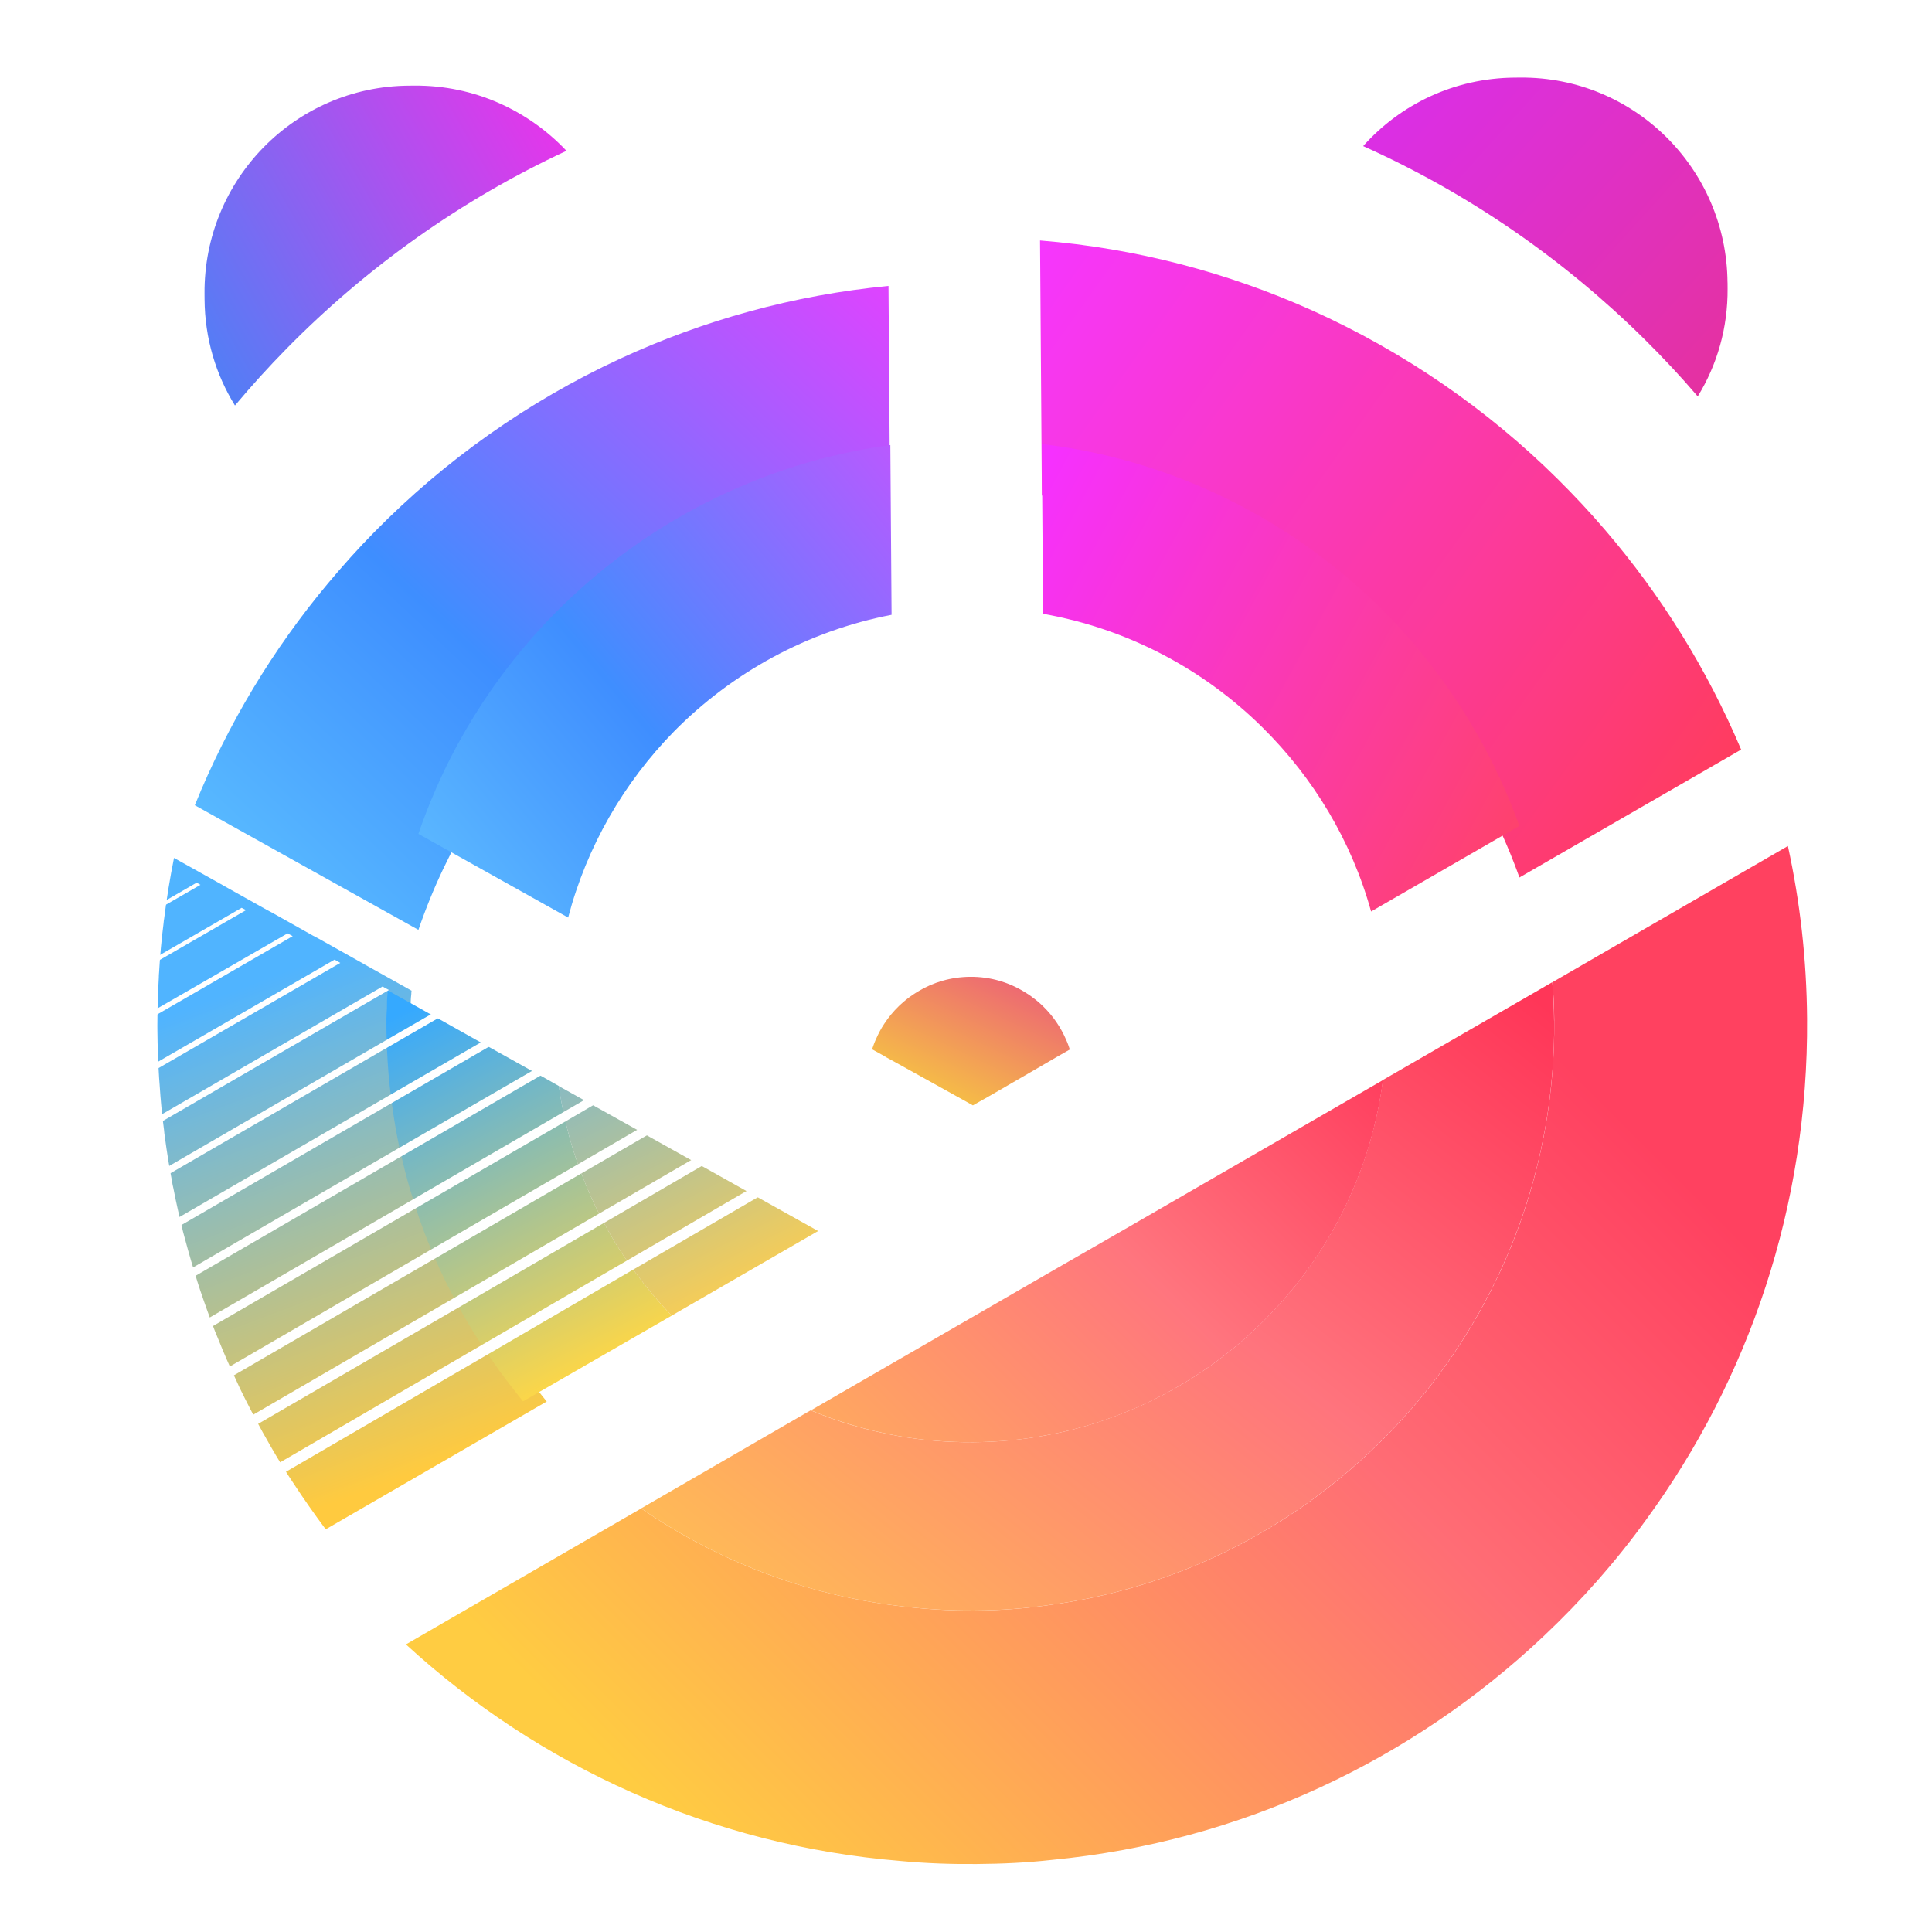 <svg width="44" height="44" viewBox="0 0 44 44" fill="none" xmlns="http://www.w3.org/2000/svg">
<path d="M24.365 23.901L24.062 24.074L23.538 24.379L22.521 24.968L22.317 25.083L22.157 25.174L21.999 25.085L20.501 24.253L20.186 24.08L20.142 24.052L19.861 23.897C19.888 23.815 19.917 23.735 19.954 23.657C20.006 23.538 20.066 23.424 20.137 23.318C20.33 23.021 20.594 22.766 20.901 22.583C21.251 22.371 21.658 22.249 22.095 22.246C22.556 22.242 22.988 22.373 23.351 22.603C23.413 22.641 23.471 22.678 23.523 22.721C23.609 22.782 23.691 22.854 23.767 22.929C23.983 23.142 24.16 23.398 24.281 23.682C24.315 23.754 24.339 23.825 24.364 23.901L24.365 23.901Z" fill="url(#paint0_linear_2264_25620)"/>
<path d="M39.344 6.434L39.345 6.567C39.352 7.465 39.108 8.307 38.665 9.028C38.278 8.575 37.867 8.136 37.445 7.719C35.6 5.895 33.437 4.4 31.045 3.327C31.892 2.376 33.121 1.778 34.494 1.768L34.627 1.767C37.214 1.748 39.324 3.839 39.343 6.434L39.344 6.434Z" fill="url(#paint1_linear_2264_25620)"/>
<path d="M41.155 23.202C41.186 27.466 39.825 31.412 37.491 34.608C36.801 35.564 36.016 36.451 35.156 37.262C32.175 40.078 28.28 41.942 23.961 42.358C23.392 42.422 22.822 42.448 22.24 42.452C21.659 42.457 21.083 42.437 20.512 42.383C16.188 42.03 12.266 40.221 9.245 37.45L14.602 34.354C16.314 35.532 18.309 36.316 20.47 36.575C21.035 36.647 21.611 36.683 22.198 36.679C22.785 36.675 23.355 36.635 23.919 36.55C26.075 36.26 28.064 35.446 29.76 34.244C30.749 33.543 31.644 32.708 32.412 31.769C34.298 29.446 35.421 26.475 35.397 23.244C35.395 22.952 35.382 22.661 35.356 22.369L40.718 19.268C40.995 20.537 41.145 21.848 41.155 23.201L41.155 23.202Z" fill="url(#paint2_linear_2264_25620)"/>
<path d="M35.396 23.243C35.419 26.474 34.295 29.445 32.411 31.768C31.644 32.707 30.748 33.542 29.759 34.243C28.064 35.445 26.075 36.259 23.918 36.549C23.354 36.634 22.779 36.674 22.197 36.678C21.616 36.682 21.034 36.646 20.469 36.574C18.31 36.316 16.315 35.531 14.601 34.353L18.459 32.121L18.464 32.121C19.094 32.385 19.752 32.578 20.439 32.701C20.999 32.802 21.581 32.85 22.168 32.846C22.755 32.841 23.33 32.785 23.888 32.676C24.574 32.549 25.23 32.339 25.855 32.067L25.861 32.067C27.049 31.552 28.114 30.796 28.991 29.863C30.33 28.447 31.23 26.621 31.494 24.596L35.352 22.369C35.378 22.662 35.391 22.952 35.393 23.244L35.396 23.243Z" fill="url(#paint3_linear_2264_25620)"/>
<path d="M12.9 3.435C10.505 4.549 8.348 6.087 6.523 7.944C6.113 8.361 5.726 8.789 5.351 9.235C4.916 8.533 4.665 7.706 4.659 6.819L4.658 6.686C4.64 4.091 6.719 1.97 9.307 1.951L9.441 1.95C10.801 1.94 12.033 2.515 12.901 3.435L12.9 3.435Z" fill="url(#paint4_linear_2264_25620)"/>
<g filter="url(#filter0_i_2264_25620)">
<path d="M39.654 15.896L34.604 18.809C33.928 16.919 32.834 15.222 31.438 13.839C29.399 11.829 26.72 10.468 23.728 10.11L23.686 4.302C25.88 4.478 27.966 5.035 29.886 5.896C31.974 6.838 33.868 8.142 35.474 9.734C35.849 10.105 36.212 10.493 36.558 10.898C37.831 12.382 38.879 14.066 39.654 15.898L39.654 15.896Z" fill="url(#paint5_linear_2264_25620)"/>
</g>
<path d="M34.602 18.81L31.226 20.759C30.779 19.147 29.912 17.713 28.752 16.567C27.416 15.246 25.689 14.32 23.755 13.979L23.727 10.113C26.719 10.47 29.399 11.833 31.436 13.841C32.831 15.225 33.925 16.921 34.602 18.811L34.602 18.81Z" fill="url(#paint6_linear_2264_25620)"/>
<g filter="url(#filter1_i_2264_25620)">
<path d="M20.235 4.328L20.277 10.137C17.296 10.543 14.638 11.94 12.628 13.977C11.248 15.381 10.179 17.093 9.529 18.992L4.437 16.154C5.186 14.305 6.214 12.601 7.477 11.092C7.812 10.694 8.163 10.299 8.528 9.93C10.127 8.303 12.02 6.959 14.117 5.987C16.013 5.11 18.067 4.535 20.235 4.327L20.235 4.328Z" fill="url(#paint7_linear_2264_25620)"/>
</g>
<path d="M20.277 10.136L20.305 14.002C18.383 14.371 16.668 15.323 15.346 16.662C14.208 17.825 13.364 19.278 12.939 20.897L9.529 18.991C10.178 17.091 11.247 15.38 12.628 13.976C14.637 11.937 17.296 10.542 20.277 10.136Z" fill="url(#paint8_linear_2264_25620)"/>
<path d="M31.497 24.596C31.233 26.622 30.333 28.448 28.994 29.862C28.117 30.796 27.052 31.549 25.864 32.067L25.858 32.067C25.232 32.34 24.577 32.548 23.891 32.675C23.333 32.785 22.758 32.841 22.171 32.845C21.584 32.849 21.002 32.802 20.442 32.7C19.755 32.577 19.097 32.383 18.467 32.12L20.43 30.986L22.15 29.993L23.865 29.002L25.631 27.986L31.499 24.596L31.497 24.596Z" fill="url(#paint9_linear_2264_25620)"/>
<g filter="url(#filter2_i_2264_25620)">
<path d="M11.911 31.915L6.872 34.829C6.622 34.495 6.381 34.15 6.15 33.799C6.103 33.729 6.058 33.659 6.011 33.588C5.831 33.304 5.658 33.016 5.495 32.721C5.454 32.651 5.417 32.584 5.38 32.514C5.221 32.222 5.068 31.927 4.921 31.626C4.89 31.559 4.86 31.492 4.829 31.425C4.686 31.123 4.552 30.818 4.43 30.51C4.403 30.447 4.376 30.383 4.351 30.32C4.231 30.009 4.118 29.696 4.012 29.381C3.992 29.318 3.971 29.253 3.951 29.193C3.852 28.878 3.758 28.555 3.672 28.234C3.655 28.174 3.64 28.113 3.623 28.053C3.544 27.728 3.467 27.4 3.404 27.067C3.39 27.014 3.38 26.959 3.372 26.903C3.307 26.568 3.254 26.233 3.208 25.89C3.201 25.84 3.193 25.789 3.19 25.736C3.144 25.393 3.111 25.048 3.089 24.698C3.086 24.652 3.081 24.601 3.078 24.553C3.056 24.201 3.042 23.844 3.039 23.489L3.038 23.354C3.039 22.987 3.05 22.622 3.071 22.262C3.071 22.226 3.073 22.185 3.077 22.148C3.098 21.769 3.132 21.395 3.18 21.022C3.182 20.989 3.186 20.952 3.193 20.918C3.25 20.454 3.326 19.993 3.417 19.539L4.517 20.153L4.604 20.203L5.54 20.727L5.641 20.78L6.586 21.311L6.704 21.373L7.657 21.907L7.787 21.981L8.75 22.519L8.827 22.562C8.824 22.589 8.82 22.615 8.821 22.642C8.807 22.75 8.805 22.864 8.806 22.971C8.793 23.128 8.794 23.28 8.796 23.439C8.796 23.543 8.797 23.651 8.805 23.755C8.805 23.815 8.806 23.876 8.809 23.936C8.826 24.293 8.855 24.648 8.901 24.997C8.904 25.061 8.916 25.125 8.926 25.188C8.972 25.531 9.032 25.87 9.104 26.205C9.119 26.268 9.136 26.336 9.152 26.4C9.224 26.729 9.318 27.054 9.421 27.376C9.438 27.444 9.463 27.511 9.485 27.578C9.589 27.896 9.707 28.211 9.837 28.517C9.864 28.587 9.895 28.654 9.925 28.721C10.058 29.026 10.204 29.327 10.365 29.619C10.399 29.688 10.436 29.758 10.477 29.83C10.636 30.121 10.813 30.409 10.999 30.686C11.043 30.756 11.091 30.826 11.142 30.897C11.307 31.144 11.484 31.385 11.669 31.619C11.747 31.723 11.828 31.823 11.906 31.92L11.911 31.915Z" fill="url(#paint10_linear_2264_25620)"/>
</g>
<path d="M15.299 29.962L11.911 31.915C11.834 31.819 11.753 31.718 11.675 31.615C11.489 31.382 11.313 31.14 11.147 30.892C11.097 30.823 11.05 30.753 11.004 30.681C10.817 30.403 10.642 30.116 10.483 29.825C10.441 29.755 10.405 29.685 10.37 29.614C10.211 29.323 10.065 29.022 9.931 28.717C9.9 28.649 9.87 28.582 9.843 28.512C9.713 28.207 9.593 27.892 9.491 27.573C9.467 27.506 9.444 27.439 9.427 27.372C9.323 27.049 9.231 26.724 9.158 26.396C9.14 26.333 9.123 26.265 9.11 26.201C9.037 25.866 8.978 25.526 8.932 25.184C8.921 25.121 8.911 25.056 8.906 24.993C8.861 24.643 8.831 24.288 8.815 23.931C8.811 23.871 8.811 23.811 8.811 23.75C8.803 23.646 8.802 23.538 8.801 23.434C8.8 23.277 8.799 23.125 8.812 22.966C8.811 22.858 8.813 22.744 8.826 22.637C8.826 22.611 8.829 22.584 8.833 22.557L8.9 22.593L9.872 23.137L10.034 23.227L11.01 23.775L11.192 23.875L12.178 24.425L12.373 24.532L12.726 24.732L12.726 24.735C12.759 24.956 12.797 25.174 12.845 25.389C12.859 25.463 12.877 25.533 12.892 25.6C12.972 25.933 13.068 26.258 13.184 26.573C13.208 26.643 13.235 26.713 13.262 26.78C13.382 27.091 13.518 27.397 13.671 27.695C13.705 27.765 13.742 27.835 13.783 27.906C13.942 28.201 14.12 28.485 14.312 28.759C14.359 28.829 14.407 28.896 14.458 28.963C14.715 29.314 14.995 29.648 15.3 29.962L15.299 29.962Z" fill="url(#paint11_linear_2264_25620)"/>
<path d="M18.633 28.035L15.299 29.961C14.995 29.647 14.714 29.314 14.457 28.963C14.406 28.896 14.359 28.829 14.311 28.759C14.118 28.485 13.941 28.201 13.782 27.905C13.741 27.836 13.704 27.766 13.67 27.694C13.516 27.396 13.381 27.091 13.261 26.78C13.234 26.713 13.207 26.643 13.183 26.573C13.067 26.257 12.971 25.932 12.891 25.6C12.874 25.532 12.857 25.462 12.843 25.388C12.796 25.173 12.756 24.954 12.725 24.734L13.361 25.089L13.569 25.206L14.572 25.766L14.794 25.892L15.804 26.456L16.046 26.59L17.062 27.16L17.318 27.302L18.633 28.036L18.633 28.035Z" fill="url(#paint12_linear_2264_25620)"/>
<path d="M4.566 20.151L3.14 20.972C3.142 20.938 3.146 20.901 3.153 20.868L4.479 20.102L4.566 20.152L4.566 20.151Z" fill="white"/>
<path d="M5.603 20.728L3.033 22.212C3.032 22.176 3.035 22.135 3.039 22.098L5.503 20.675L5.605 20.728L5.603 20.728Z" fill="white"/>
<path d="M6.666 21.32L3.001 23.438L3 23.303L6.549 21.257L6.666 21.32Z" fill="white"/>
<path d="M7.75 21.929L3.05 24.649C3.047 24.601 3.042 24.552 3.039 24.504L7.619 21.855L7.75 21.929Z" fill="white"/>
<path d="M8.857 22.546L8.783 22.59L3.169 25.842C3.162 25.791 3.154 25.741 3.151 25.688L8.712 22.467L8.789 22.51L8.857 22.546Z" fill="white"/>
<path d="M9.991 23.18L8.773 23.884L3.366 27.019C3.352 26.966 3.342 26.911 3.334 26.855L8.769 23.703L9.831 23.09L9.993 23.18L9.991 23.18Z" fill="white"/>
<path d="M11.152 23.828L8.892 25.138L3.634 28.188C3.617 28.128 3.603 28.068 3.585 28.008L8.866 24.947L10.97 23.728L11.151 23.828L11.152 23.828Z" fill="white"/>
<path d="M12.33 24.484L9.116 26.349L3.972 29.335C3.952 29.272 3.931 29.207 3.911 29.147L9.068 26.155L12.136 24.378L12.332 24.485L12.33 24.484Z" fill="white"/>
<path d="M13.529 25.159L12.851 25.555L9.45 27.529L4.389 30.467C4.362 30.404 4.335 30.34 4.31 30.276L9.384 27.329L12.802 25.344L13.32 25.044L13.528 25.161L13.529 25.159Z" fill="white"/>
<path d="M14.755 25.844L13.224 26.733L9.892 28.671L4.881 31.581C4.85 31.514 4.82 31.447 4.789 31.38L9.802 28.466L13.144 26.526L14.532 25.719L14.754 25.845L14.755 25.844Z" fill="white"/>
<path d="M16.006 26.541L13.743 27.858L10.441 29.779L5.453 32.675C5.412 32.605 5.375 32.538 5.338 32.468L10.329 29.567L13.629 27.647L15.762 26.408L16.004 26.541L16.006 26.541Z" fill="white"/>
<path d="M17.279 27.255L14.418 28.916L11.106 30.847L6.109 33.753C6.061 33.683 6.017 33.612 5.97 33.542L10.964 30.636L14.272 28.712L17.023 27.112L17.279 27.255Z" fill="white"/>
<defs>
<filter id="filter0_i_2264_25620" x="23.686" y="4.302" width="15.968" height="15.682" filterUnits="userSpaceOnUse" color-interpolation-filters="sRGB">
<feFlood flood-opacity="0" result="BackgroundImageFix"/>
<feBlend mode="normal" in="SourceGraphic" in2="BackgroundImageFix" result="shape"/>
<feColorMatrix in="SourceAlpha" type="matrix" values="0 0 0 0 0 0 0 0 0 0 0 0 0 0 0 0 0 0 127 0" result="hardAlpha"/>
<feOffset dy="1.175"/>
<feGaussianBlur stdDeviation="0.587"/>
<feComposite in2="hardAlpha" operator="arithmetic" k2="-1" k3="1"/>
<feColorMatrix type="matrix" values="0 0 0 0 0.98 0 0 0 0 0.894 0 0 0 0 0.894 0 0 0 0.16 0"/>
<feBlend mode="normal" in2="shape" result="effect1_innerShadow_2264_25620"/>
</filter>
<filter id="filter1_i_2264_25620" x="4.437" y="4.327" width="15.84" height="16.851" filterUnits="userSpaceOnUse" color-interpolation-filters="sRGB">
<feFlood flood-opacity="0" result="BackgroundImageFix"/>
<feBlend mode="normal" in="SourceGraphic" in2="BackgroundImageFix" result="shape"/>
<feColorMatrix in="SourceAlpha" type="matrix" values="0 0 0 0 0 0 0 0 0 0 0 0 0 0 0 0 0 0 127 0" result="hardAlpha"/>
<feOffset dy="2.185"/>
<feGaussianBlur stdDeviation="1.093"/>
<feComposite in2="hardAlpha" operator="arithmetic" k2="-1" k3="1"/>
<feColorMatrix type="matrix" values="0 0 0 0 0.547 0 0 0 0 0.547 0 0 0 0 1 0 0 0 0.3 0"/>
<feBlend mode="normal" in2="shape" result="effect1_innerShadow_2264_25620"/>
</filter>
<filter id="filter2_i_2264_25620" x="3.039" y="19.539" width="9.419" height="15.29" filterUnits="userSpaceOnUse" color-interpolation-filters="sRGB">
<feFlood flood-opacity="0" result="BackgroundImageFix"/>
<feBlend mode="normal" in="SourceGraphic" in2="BackgroundImageFix" result="shape"/>
<feColorMatrix in="SourceAlpha" type="matrix" values="0 0 0 0 0 0 0 0 0 0 0 0 0 0 0 0 0 0 127 0" result="hardAlpha"/>
<feOffset dx="0.546"/>
<feGaussianBlur stdDeviation="1.093"/>
<feComposite in2="hardAlpha" operator="arithmetic" k2="-1" k3="1"/>
<feColorMatrix type="matrix" values="0 0 0 0 0.8 0 0 0 0 0.976 0 0 0 0 0.643 0 0 0 0.4 0"/>
<feBlend mode="normal" in2="shape" result="effect1_innerShadow_2264_25620"/>
</filter>
<linearGradient id="paint0_linear_2264_25620" x1="24.28" y1="19.282" x2="21.484" y2="25.177" gradientUnits="userSpaceOnUse">
<stop offset="0.18" stop-color="#EA337A"/>
<stop offset="0.34" stop-color="#EA3379"/>
<stop offset="0.44" stop-color="#EC5C79"/>
<stop offset="1" stop-color="#F6C443"/>
</linearGradient>
<linearGradient id="paint1_linear_2264_25620" x1="31.986" y1="0.935" x2="44.533" y2="12.287" gradientUnits="userSpaceOnUse">
<stop offset="0.07" stop-color="#DB2FE3"/>
<stop offset="0.94" stop-color="#EA3379"/>
</linearGradient>
<linearGradient id="paint2_linear_2264_25620" x1="41.1" y1="18.355" x2="16.624" y2="42.835" gradientUnits="userSpaceOnUse">
<stop offset="0.23" stop-color="#FF4160"/>
<stop offset="0.51" stop-color="#FF6D75"/>
<stop offset="1" stop-color="#FFCC42"/>
</linearGradient>
<linearGradient id="paint3_linear_2264_25620" x1="34.544" y1="19.039" x2="16.421" y2="41.934" gradientUnits="userSpaceOnUse">
<stop offset="0.09" stop-color="#FF3658"/>
<stop offset="0.44" stop-color="#FF747D"/>
<stop offset="0.958" stop-color="#FFCF4B"/>
</linearGradient>
<linearGradient id="paint4_linear_2264_25620" x1="1.574" y1="8.584" x2="14.256" y2="1.249" gradientUnits="userSpaceOnUse">
<stop offset="0.09" stop-color="#53B6EC"/>
<stop offset="0.1" stop-color="#3C89F7"/>
<stop offset="0.87" stop-color="#EA33EA"/>
</linearGradient>
<linearGradient id="paint5_linear_2264_25620" x1="21.552" y1="4.462" x2="40.384" y2="17.877" gradientUnits="userSpaceOnUse">
<stop offset="0.07" stop-color="#F636FF"/>
<stop offset="0.94" stop-color="#FF3C5C"/>
</linearGradient>
<linearGradient id="paint6_linear_2264_25620" x1="22.832" y1="12.358" x2="37.511" y2="20.342" gradientUnits="userSpaceOnUse">
<stop stop-color="#F630FF"/>
<stop offset="0.86" stop-color="#FF4362"/>
</linearGradient>
<linearGradient id="paint7_linear_2264_25620" x1="5.09" y1="20.008" x2="22.762" y2="1.179" gradientUnits="userSpaceOnUse">
<stop stop-color="#60C7FF"/>
<stop offset="0.36" stop-color="#3E8EFF"/>
<stop offset="0.94" stop-color="#FF34FF"/>
</linearGradient>
<linearGradient id="paint8_linear_2264_25620" x1="9.548" y1="20.115" x2="26.722" y2="5.774" gradientUnits="userSpaceOnUse">
<stop stop-color="#5DBBFF"/>
<stop offset="0.28" stop-color="#3F8EFF"/>
<stop offset="0.87" stop-color="#FF3BFF"/>
</linearGradient>
<linearGradient id="paint9_linear_2264_25620" x1="33.952" y1="20.532" x2="16.626" y2="38.266" gradientUnits="userSpaceOnUse">
<stop offset="0.17" stop-color="#FF3C5D"/>
<stop offset="0.465" stop-color="#FF757E"/>
<stop offset="1" stop-color="#FFCE49"/>
</linearGradient>
<linearGradient id="paint10_linear_2264_25620" x1="4.815" y1="22.541" x2="9.646" y2="35.336" gradientUnits="userSpaceOnUse">
<stop stop-color="#50B4FF"/>
<stop offset="0.858" stop-color="#FFCA3F"/>
</linearGradient>
<linearGradient id="paint11_linear_2264_25620" x1="9.012" y1="22.184" x2="14.387" y2="32.713" gradientUnits="userSpaceOnUse">
<stop offset="0.07" stop-color="#35A9FF"/>
<stop offset="0.86" stop-color="#FFD745"/>
</linearGradient>
<linearGradient id="paint12_linear_2264_25620" x1="12.391" y1="20.459" x2="17.766" y2="30.988" gradientUnits="userSpaceOnUse">
<stop offset="0.07" stop-color="#50B1F9"/>
<stop offset="0.878" stop-color="#FFCE4E"/>
</linearGradient>
</defs>
</svg>
